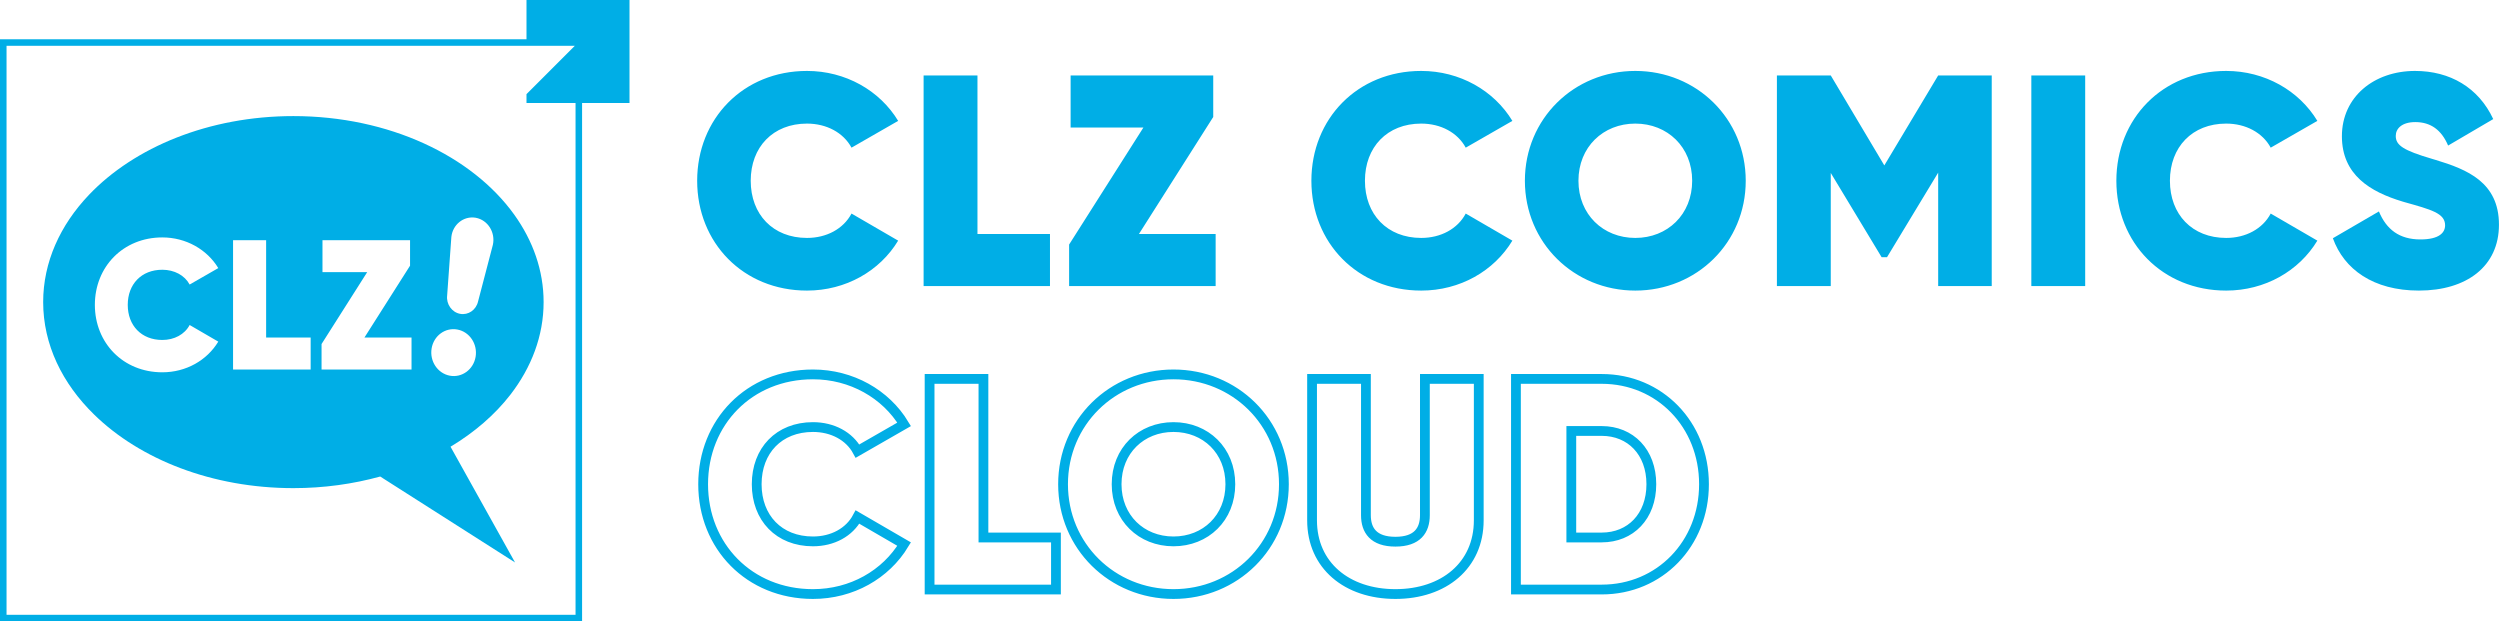<?xml version="1.0" encoding="UTF-8"?>
<svg width="1022px" height="254px" viewBox="0 0 1022 254" version="1.1" xmlns="http://www.w3.org/2000/svg" xmlns:xlink="http://www.w3.org/1999/xlink">
    <title>clz-comics-cloud-alt</title>
    <g id="De-dingen" stroke="none" stroke-width="1" fill="none" fill-rule="evenodd">
        <g id="CLZ-CLOUD-linksboven---groot-appicon---WIT-Copy" transform="translate(0, -2)" fill-rule="nonzero">
            <g id="CLZ-Games-Web" transform="translate(0, 155.055)" stroke="#00AEE6" stroke-width="4">
                <path d="M332.339,89.79 C348.206,89.79 362.105,81.795 369.608,69.372 L350.543,58.302 C347.222,64.575 340.334,68.265 332.339,68.265 C318.44,68.265 309.338,58.671 309.338,44.895 C309.338,31.119 318.44,21.525 332.339,21.525 C340.334,21.525 347.222,25.215 350.543,31.365 L369.608,20.418 C362.105,7.995 348.083,0 332.339,0 C306.263,0 287.444,19.557 287.444,44.895 C287.444,70.233 306.263,89.79 332.339,89.79 Z M402.031,66.666 L402.031,1.845 L380.014,1.845 L380.014,87.945 L431.674,87.945 L431.674,66.666 L402.031,66.666 Z M479.718,89.79 C504.81,89.79 524.859,70.233 524.859,44.895 C524.859,19.557 504.81,0 479.718,0 C454.626,0 434.577,19.557 434.577,44.895 C434.577,70.233 454.626,89.79 479.718,89.79 Z M479.718,68.265 C466.557,68.265 456.471,58.671 456.471,44.895 C456.471,31.119 466.557,21.525 479.718,21.525 C492.879,21.525 502.965,31.119 502.965,44.895 C502.965,58.671 492.879,68.265 479.718,68.265 Z M570.443,89.79 C590.246,89.79 604.514,78.105 604.514,59.655 L604.514,1.845 L582.497,1.845 L582.497,57.564 C582.497,63.714 579.422,68.388 570.443,68.388 C561.464,68.388 558.389,63.714 558.389,57.564 L558.389,1.845 L536.372,1.845 L536.372,59.655 C536.372,78.105 550.64,89.79 570.443,89.79 Z M654.772,1.845 L619.717,1.845 L619.717,87.945 L654.772,87.945 C678.511,87.945 696.592,69.249 696.592,44.895 C696.592,20.541 678.511,1.845 654.772,1.845 Z M654.772,66.666 L642.349,66.666 L642.349,23.124 L654.772,23.124 C666.58,23.124 675.067,31.734 675.067,44.895 C675.067,58.056 666.58,66.666 654.772,66.666 Z" id="CLOUD"></path>
            </g>
            <g id="CLZ-Comics-Web" transform="translate(0, 2)" fill="#00AEE6">
                <path d="M329.895,118.79 C345.762,118.79 359.661,110.795 367.164,98.372 L348.099,87.302 C344.778,93.575 337.89,97.265 329.895,97.265 C315.996,97.265 306.894,87.671 306.894,73.895 C306.894,60.119 315.996,50.525 329.895,50.525 C337.89,50.525 344.778,54.215 348.099,60.365 L367.164,49.418 C359.661,36.995 345.639,29 329.895,29 C303.819,29 285,48.557 285,73.895 C285,99.233 303.819,118.79 329.895,118.79 Z M399.587,95.666 L399.587,30.845 L377.57,30.845 L377.57,116.945 L429.23,116.945 L429.23,95.666 L399.587,95.666 Z M465.589,95.666 L495.97,47.819 L495.97,30.845 L437.668,30.845 L437.668,52.124 L467.434,52.124 L437.053,99.971 L437.053,116.945 L496.954,116.945 L496.954,95.666 L465.589,95.666 Z M580.988,118.79 C596.855,118.79 610.754,110.795 618.257,98.372 L599.192,87.302 C595.871,93.575 588.983,97.265 580.988,97.265 C567.089,97.265 557.987,87.671 557.987,73.895 C557.987,60.119 567.089,50.525 580.988,50.525 C588.983,50.525 595.871,54.215 599.192,60.365 L618.257,49.418 C610.754,36.995 596.732,29 580.988,29 C554.912,29 536.093,48.557 536.093,73.895 C536.093,99.233 554.912,118.79 580.988,118.79 Z M668.515,118.79 C693.607,118.79 713.656,99.233 713.656,73.895 C713.656,48.557 693.607,29 668.515,29 C643.423,29 623.374,48.557 623.374,73.895 C623.374,99.233 643.423,118.79 668.515,118.79 Z M668.515,97.265 C655.354,97.265 645.268,87.671 645.268,73.895 C645.268,60.119 655.354,50.525 668.515,50.525 C681.676,50.525 691.762,60.119 691.762,73.895 C691.762,87.671 681.676,97.265 668.515,97.265 Z M814.221,30.845 L792.327,30.845 L770.31,67.622 L748.416,30.845 L726.399,30.845 L726.399,116.945 L748.416,116.945 L748.416,70.697 L769.203,105.137 L771.417,105.137 L792.327,70.574 L792.327,116.945 L814.221,116.945 L814.221,30.845 Z M830.408,30.845 L830.408,116.945 L852.425,116.945 L852.425,30.845 L830.408,30.845 Z M910.063,118.79 C925.93,118.79 939.829,110.795 947.332,98.372 L928.267,87.302 C924.946,93.575 918.058,97.265 910.063,97.265 C896.164,97.265 887.062,87.671 887.062,73.895 C887.062,60.119 896.164,50.525 910.063,50.525 C918.058,50.525 924.946,54.215 928.267,60.365 L947.332,49.418 C939.829,36.995 925.807,29 910.063,29 C883.987,29 865.168,48.557 865.168,73.895 C865.168,99.233 883.987,118.79 910.063,118.79 Z M988.857,118.79 C970.161,118.79 958.23,110.057 953.679,97.388 L972.498,86.441 C975.573,93.821 980.862,97.88 989.472,97.88 C997.221,97.88 999.558,95.051 999.558,92.099 C999.558,87.179 993.9,85.703 982.953,82.628 L982.143,82.388 C968.946,78.413 957.369,71.482 957.369,55.691 C957.369,39.578 970.53,29 987.258,29 C1001.526,29 1013.211,35.765 1019.238,48.68 L1000.788,59.504 C998.082,53.108 993.654,49.91 987.381,49.91 C981.969,49.91 979.386,52.493 979.386,55.568 C979.386,59.381 982.461,61.472 994.146,64.916 L995.744,65.394 C1008.539,69.267 1021.575,74.495 1021.575,91.853 C1021.575,108.95 1008.291,118.79 988.857,118.79 Z" id="CLZCOMICS"></path>
                <g id="CLZ-Comics-Copy">
                    <path d="M257.342,0 L257.342,42.111 L237.957,42.11 L237.958,254 L0,254 L0,16.042 L215.231,16.042 L215.232,0 L257.342,0 Z M234.99,18.715 L2.674,18.716 L2.674,251.326 L235.284,251.326 L235.284,42.11 L215.232,42.111 L215.232,38.475 L234.99,18.715 Z M119.937,47.458 C159.057,47.458 193.014,63.794 210.225,87.751 C217.854,98.383 222.227,110.567 222.227,123.481 C222.227,137.307 217.249,150.221 208.644,161.355 C202.318,169.523 193.991,176.733 184.176,182.62 L210.553,229.937 L155.429,194.803 C144.358,197.861 132.403,199.549 119.937,199.549 C86.724,199.549 57.233,187.776 38.533,169.523 C25.415,156.746 17.647,140.775 17.647,123.481 C17.647,107.19 24.578,92.04 36.347,79.674 C54.907,60.189 85.422,47.458 119.937,47.458 Z M186.994,134.715 C182.019,133.778 177.304,137.235 176.444,142.452 C175.583,147.669 178.907,152.642 183.882,153.579 C188.829,154.512 193.572,151.06 194.432,145.843 C195.293,140.626 191.969,135.653 186.994,134.715 Z M66.349,97.058 C50.336,97.058 38.78,109.068 38.78,124.627 C38.78,140.187 50.336,152.196 66.349,152.196 C76.092,152.196 84.627,147.287 89.235,139.658 L77.527,132.86 C75.488,136.712 71.258,138.978 66.349,138.978 C57.814,138.978 52.224,133.087 52.224,124.627 C52.224,116.168 57.814,110.276 66.349,110.276 C71.258,110.276 75.488,112.542 77.527,116.319 L89.235,109.596 C84.627,101.968 76.017,97.058 66.349,97.058 Z M108.794,98.191 L95.274,98.191 L95.274,151.063 L126.997,151.063 L126.997,137.996 L108.794,137.996 L108.794,98.191 Z M167.63,98.191 L131.828,98.191 L131.828,111.258 L150.107,111.258 L131.451,140.64 L131.451,151.063 L168.234,151.063 L168.234,137.996 L148.974,137.996 L167.63,108.614 L167.63,98.191 Z M194.333,88.996 C189.537,88.241 185.069,91.774 184.514,96.866 L182.793,120.825 C182.383,124.364 184.737,127.665 188.082,128.295 C191.426,128.926 194.661,126.709 195.441,123.209 L201.49,100.066 C202.589,94.985 199.42,89.951 194.53,89.029 L194.543,89.032 Z" id="Combined-Shape"></path>
                </g>
            </g>
        </g>
    </g>
</svg>